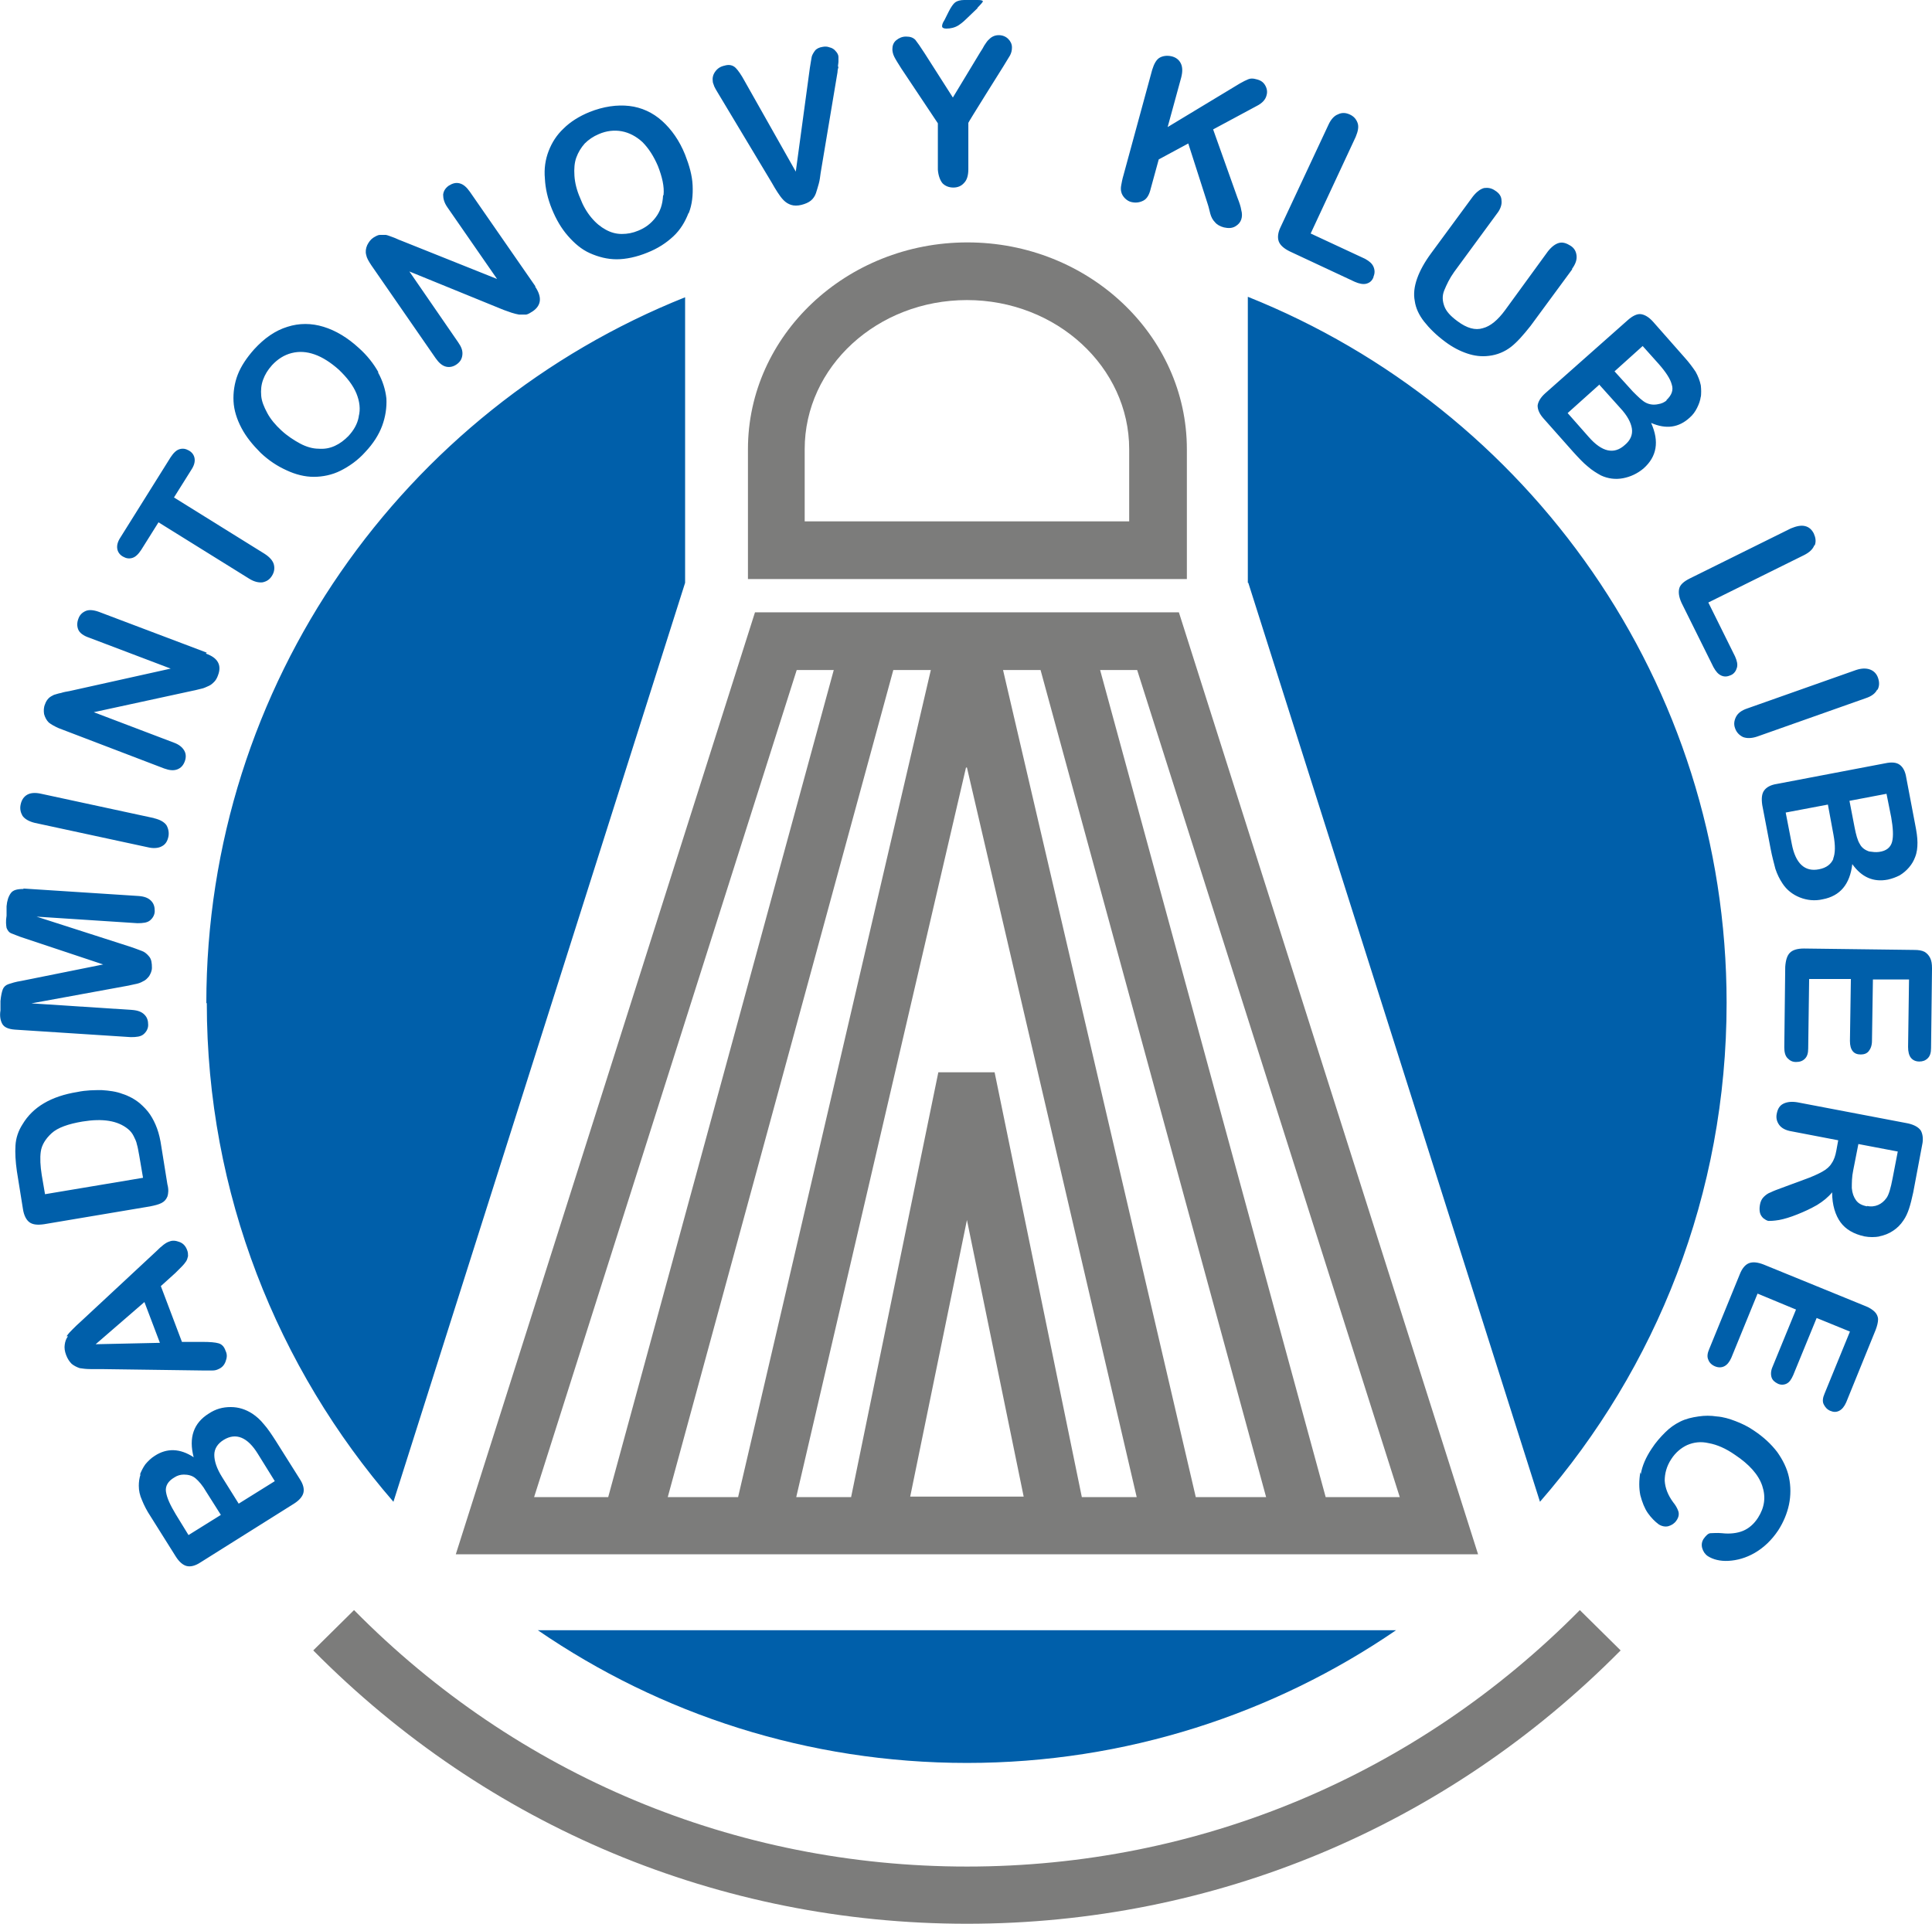 <?xml version="1.0" encoding="UTF-8"?>
<svg id="Vrstva_1" xmlns="http://www.w3.org/2000/svg" version="1.1" xmlns:xlink="http://www.w3.org/1999/xlink" viewBox="0 0 412 410.4">
  <!-- Generator: Adobe Illustrator 29.2.1, SVG Export Plug-In . SVG Version: 2.1.0 Build 116)  -->
  <defs>
    <style>
      .st0 {
        fill: #7c7c7b;
      }

      .st1 {
        fill: #005faa;
      }
    </style>
  </defs>
  <path class="st0" d="M171.6,95.8c0-17.6,15.5-31.8,34.6-31.8s34.6,14.3,34.6,31.8v15.4h-69.2v-15.4h0ZM159.4,123.5h93.7v-27.7c0-24.3-21-44.1-46.8-44.1s-46.8,19.8-46.8,44.1v27.7h0ZM298.5,319.3h-15.8l-48.1-176.4h7.9l56,176.4ZM270,319.3h-15l-41.1-176.4h8l48.1,176.4h0ZM206.2,163.7l36.2,155.6h-11.7l-18.6-90.6h-12l-18.6,90.6h-11.7l36.2-155.6h0ZM198.5,142.9l-41.1,176.4h-15l48.1-176.4h8,0ZM177.8,142.9l-48.1,176.4h-15.8l56-176.4h7.9ZM194.1,319.2l12.1-59,12.1,59h-24.2,0ZM286,331.5h29.2l-63.8-200.9h-90.4l-63.8,200.9h188.8,0ZM345.6,352l-8.7-8.6c-34.9,35.3-81.3,54.7-130.7,54.7s-95.9-19.4-130.7-54.7l-8.7,8.6c37.2,37.6,86.7,58.3,139.4,58.3s102.2-20.7,139.4-58.3"/>
  <path class="st1" d="M398.2,257.3c-1.1-.2-1.9-.6-2.4-1.3-.5-.7-.8-1.5-.9-2.6,0-1.1,0-2.4.3-3.8l1.1-5.6,8.4,1.6-1.1,5.7c-.4,2.1-.8,3.5-1.3,4.2-.5.7-1.1,1.2-1.8,1.5s-1.5.4-2.4.2M400.7,263.7c1.1-.2,2.1-.6,3-1.2.9-.6,1.6-1.3,2.2-2.2.5-.7.9-1.6,1.2-2.5s.6-2.1.9-3.5l1.9-10.1c.3-1.3.1-2.4-.3-3.1-.5-.7-1.4-1.2-2.7-1.5l-23.6-4.5c-1.2-.2-2.2-.1-3,.3s-1.2,1.1-1.4,2.1c-.2.9,0,1.7.5,2.4s1.4,1.2,2.7,1.4l9.9,1.9-.4,2.2c-.2,1.1-.5,2-1,2.7-.4.7-1.1,1.3-2,1.8-.9.5-2.2,1.1-3.9,1.7l-4.6,1.7c-1.1.4-1.9.7-2.5,1-.6.2-1.1.6-1.5,1-.4.4-.7,1-.8,1.7-.1.6-.1,1.1,0,1.6.1.5.4.9.7,1.2.4.3.7.5,1.1.6.4,0,1.1,0,2.3-.2,1.1-.2,2.4-.6,3.9-1.2s2.8-1.2,4.2-2c1.3-.8,2.4-1.7,3.2-2.7,0,2.7.7,4.9,1.8,6.4s2.8,2.5,5.1,3c1.1.2,2.2.2,3.3,0M381,295.1c.6-.3,1-.9,1.4-1.8l5-12.2,7.1,2.9-5.4,13.2c-.4.9-.5,1.7-.2,2.3s.7,1.1,1.4,1.4c.7.3,1.3.3,1.9,0,.6-.3,1.1-.9,1.5-1.8l6.3-15.5c.3-.8.5-1.6.5-2.2s-.3-1.2-.7-1.6-1.1-.9-1.9-1.2l-21.8-8.9c-1.3-.5-2.3-.6-3.1-.3-.8.3-1.5,1.1-2,2.4l-6.5,15.9c-.4.9-.5,1.7-.2,2.3.2.6.7,1.1,1.4,1.4.7.3,1.4.3,2,0s1.1-.9,1.5-1.8l5.6-13.7,8.2,3.4-5,12.2c-.4.9-.4,1.7-.2,2.3.2.6.7,1,1.3,1.3s1.3.3,1.9,0M349.8,314c-.3,1.8-.3,3.4,0,4.9.4,1.5.9,2.8,1.6,3.8.7,1,1.5,1.8,2.3,2.4.6.4,1.4.6,2.1.4.7-.2,1.3-.6,1.7-1.2.5-.7.6-1.4.4-2s-.6-1.3-1.1-1.9c-1.1-1.5-1.7-3-1.8-4.6,0-1.5.4-3.1,1.4-4.6.9-1.4,2.1-2.4,3.4-3,1.4-.6,2.9-.8,4.6-.4,1.7.3,3.6,1.1,5.6,2.5,3,2,5,4.2,5.8,6.6.8,2.4.5,4.6-.9,6.8-.9,1.4-2,2.3-3.2,2.8-1.2.5-2.8.7-4.5.5-1.1-.1-1.9,0-2.4,0s-1,.5-1.5,1.2c-.4.6-.5,1.3-.3,2,.2.7.6,1.3,1.2,1.7,1.1.7,2.6,1.1,4.4,1s3.7-.6,5.6-1.7c1.9-1.1,3.6-2.7,5-4.8,1.1-1.7,1.9-3.6,2.3-5.5.4-1.9.4-3.9,0-5.8-.4-1.9-1.3-3.7-2.5-5.4-1.3-1.7-2.9-3.2-5-4.6-1.3-.9-2.6-1.5-3.9-2s-2.6-.9-4-1c-1.3-.2-2.6-.2-3.9,0-1.4.2-2.7.5-3.9,1.1s-2.2,1.3-3.2,2.3-2,2.1-2.9,3.5c-1.2,1.8-2,3.6-2.3,5.4M266.2,124.3l62.2,196c24.8-28.5,39.8-65.6,39.8-106.4,0-68.3-42.3-126.7-102.1-150.6v61h0ZM297.7,347.7H114.7c26.1,17.9,57.6,28.3,91.5,28.3s65.5-10.5,91.5-28.3M44.1,213.9c0,40.7,15.1,77.9,39.8,106.4l62.2-196v-60.9c-59.8,23.9-102.1,82.3-102.1,150.6M35.4,318.2c-.2-1.2.4-2.3,1.8-3.1.6-.4,1.3-.6,2-.6.9,0,1.8.2,2.5.8.7.6,1.5,1.5,2.3,2.9l3.1,4.9-6.9,4.3-2.7-4.4c-1.2-2-1.9-3.5-2.1-4.8M47.4,315.1c-1.2-1.9-1.7-3.5-1.7-4.8,0-1.3.7-2.4,2-3.2,2.6-1.6,5.1-.6,7.3,3l3.6,5.8-7.7,4.8-3.5-5.6h0ZM30,314.4c-.3.8-.4,1.7-.4,2.5,0,1,.2,2,.7,3.1.4,1,1,2.2,1.8,3.4l5.4,8.6c.7,1.1,1.5,1.8,2.3,2s1.8,0,3-.8l19.9-12.5c1.1-.7,1.8-1.5,2-2.3.2-.8,0-1.8-.8-3l-5.1-8.1c-.9-1.4-1.7-2.6-2.5-3.5-.8-1-1.6-1.7-2.5-2.3-1.4-.9-2.9-1.4-4.6-1.4s-3.2.4-4.7,1.4c-3.2,2-4.3,5.1-3.2,9.3-2.9-1.9-5.7-2-8.3-.3-.8.5-1.4,1.1-2,1.8-.5.7-.9,1.5-1.2,2.3M20.4,286.7l10.4-9,3.3,8.7-13.7.3h0ZM14.5,285c-.4.5-.6,1.1-.7,1.8s0,1.4.3,2.2c.3.8.7,1.4,1.2,1.9.5.4,1.1.7,1.7.9.6.1,1.4.2,2.3.2s1.6,0,2.2,0l21.8.3c.9,0,1.6,0,2,0,.5,0,.9-.1,1.3-.3.7-.3,1.2-.8,1.5-1.6s.4-1.5,0-2.3c-.3-.9-.8-1.4-1.5-1.6s-1.8-.3-3.5-.3h-4.3s-4.5-11.9-4.5-11.9l3.1-2.8c.4-.4.8-.8,1.3-1.3.5-.5.8-.9,1-1.2.2-.3.3-.7.4-1.1,0-.4,0-.8-.2-1.3-.3-.8-.8-1.4-1.6-1.7s-1.5-.4-2.2-.1c-.7.2-1.6.9-2.8,2.1l-15.9,14.8c-.8.7-1.4,1.3-1.9,1.8s-.9.9-1.3,1.5M8.7,245.6c.2-1.4,1-2.7,2.3-3.9s3.6-2,6.6-2.5c4.3-.7,7.5-.2,9.7,1.6.5.4.9.9,1.2,1.5s.6,1.2.7,1.8c.2.6.3,1.4.5,2.4l.8,4.7-20.9,3.5-.7-4.1c-.3-1.9-.4-3.6-.2-5M3.3,244.3c-.1,1.6,0,3.4.3,5.5l1.3,8.1c.2,1.3.7,2.3,1.4,2.8.7.5,1.7.6,3.1.4l22.6-3.8c1-.2,1.8-.4,2.4-.7.6-.3,1-.7,1.3-1.4.2-.6.3-1.5,0-2.6l-1.3-8.1c-.2-1.4-.5-2.7-.9-3.8-.4-1.1-.9-2.1-1.5-3s-1.4-1.7-2.2-2.4c-1.1-.9-2.4-1.6-3.7-2-1.3-.5-2.8-.7-4.4-.8-1.6,0-3.3,0-5.2.4-5.6.9-9.5,3.2-11.7,6.9-.9,1.4-1.4,2.9-1.5,4.5M5.1,189.6c-1.4,0-2.3.2-2.8.9-.5.7-.8,1.6-.9,2.8v2c-.2,1.2-.1,2,0,2.6.2.5.5,1,1.1,1.2s1.4.6,2.7,1l16.8,5.6-17.4,3.5c-1.3.2-2.2.5-2.8.7s-1,.6-1.2,1.1c-.2.5-.4,1.4-.5,2.5v2c-.2,1.2,0,2.2.4,2.9.4.7,1.3,1.1,2.7,1.2l24.7,1.6c1.2,0,2.1-.1,2.7-.6.6-.5,1-1.2,1-2,0-.9-.2-1.6-.8-2.2-.6-.6-1.4-.9-2.6-1l-21.5-1.4,20.2-3.7c.7-.1,1.3-.3,1.9-.4.6-.1,1.2-.3,1.7-.6.5-.2.9-.6,1.3-1.1.3-.5.6-1.1.6-1.8,0-1-.1-1.8-.6-2.4s-1-1-1.6-1.2c-.6-.2-1.5-.6-2.8-1l-19.6-6.3,21.5,1.4c1.2,0,2.1-.1,2.7-.6s1-1.2,1-2c0-.9-.2-1.6-.8-2.2-.6-.6-1.4-.9-2.6-1l-24.7-1.6h0ZM32.9,174.5l-24.1-5.2c-1.3-.3-2.3-.2-3,.2-.7.4-1.2,1.1-1.4,2.1-.2.9,0,1.7.4,2.4.5.7,1.4,1.2,2.6,1.5l24.1,5.2c1.2.3,2.3.2,3-.2.8-.4,1.2-1.1,1.4-2,.2-.9,0-1.8-.4-2.5-.5-.7-1.4-1.2-2.7-1.5M44.1,139.2l-23-8.7c-1.1-.4-2.1-.5-2.8-.2s-1.3.8-1.6,1.7c-.3.8-.3,1.6,0,2.3s1.1,1.3,2.3,1.7l17.4,6.6-21.6,4.8c-.6.1-1.2.2-1.8.4-.6.1-1.1.3-1.5.4-.4.2-.8.4-1.1.7s-.6.7-.8,1.3c-.3.7-.3,1.4-.2,2.1.2.7.5,1.3,1,1.8.5.4,1.2.8,2.1,1.2l22.5,8.6c1.1.4,2,.5,2.8.2.8-.3,1.3-.9,1.6-1.7.3-.8.3-1.6-.1-2.3-.4-.7-1.1-1.3-2.2-1.7l-17.1-6.5,21.2-4.6c.6-.1,1.2-.3,1.7-.4.6-.1,1.1-.4,1.6-.6.5-.2.9-.6,1.2-.9s.6-.8.8-1.4c.8-2.1,0-3.7-2.6-4.6M40.8,100.2c.6-.9.8-1.7.7-2.4s-.5-1.3-1.2-1.7c-.7-.4-1.3-.5-2-.3-.7.2-1.3.8-1.9,1.7l-10.7,17.1c-.6.9-.8,1.7-.7,2.4.1.7.5,1.3,1.2,1.7.7.4,1.3.5,2,.3s1.3-.8,1.9-1.7l3.7-5.9,19.3,12c1.1.7,2.1.9,2.9.8.9-.2,1.5-.6,2-1.4.5-.8.6-1.6.4-2.4s-.9-1.6-2-2.3l-19.3-12,3.7-5.9h0ZM76.5,88.9c-.3,1.6-1.1,2.9-2.2,4.1-.9.9-1.8,1.6-2.9,2.1-1.1.5-2.2.7-3.5.6-1.2,0-2.6-.4-3.9-1.1s-2.7-1.6-4-2.8c-1.3-1.2-2.3-2.4-3-3.7-.7-1.3-1.2-2.5-1.3-3.7s0-2.3.4-3.4c.4-1.1,1-2.1,1.9-3.1,1.2-1.3,2.6-2.2,4.2-2.6,1.6-.4,3.2-.3,4.9.3s3.4,1.7,5.1,3.2c1.8,1.7,3.1,3.4,3.8,5.1s.9,3.4.5,4.9M80.7,79.4c-1-1.8-2.4-3.6-4.2-5.2-2.4-2.2-4.9-3.7-7.5-4.5s-5.2-.8-7.7,0c-2.6.8-4.9,2.4-7.1,4.8-1.6,1.8-2.8,3.6-3.5,5.4s-1,3.8-.9,5.7.7,3.8,1.7,5.7c1,1.9,2.4,3.6,4.1,5.3,1.7,1.6,3.5,2.8,5.5,3.7,1.9.9,3.9,1.4,5.8,1.4s3.9-.4,5.7-1.3,3.7-2.2,5.3-4c1.7-1.8,2.9-3.7,3.6-5.6.7-1.9,1-3.9.9-5.8-.2-1.9-.8-3.8-1.8-5.6M114.2,61.1l-14-20.2c-.7-1-1.4-1.6-2.2-1.8-.8-.2-1.5,0-2.3.5-.7.5-1.1,1.1-1.2,1.9,0,.8.2,1.7.9,2.7l10.6,15.3-20.5-8.2c-.6-.2-1.1-.5-1.7-.7s-1-.4-1.5-.5c-.4,0-.9,0-1.3,0s-.9.3-1.4.6c-.6.4-1,1-1.3,1.6-.3.7-.4,1.4-.2,2.1.1.6.5,1.3,1.1,2.2l13.7,19.8c.7,1,1.4,1.6,2.2,1.8.8.2,1.6,0,2.3-.5.7-.5,1.1-1.1,1.2-2s-.2-1.7-.9-2.7l-10.4-15.1,20.1,8.2c.6.2,1.1.4,1.7.6s1.1.3,1.6.4c.5,0,1,0,1.5,0,.5-.1.9-.4,1.4-.7,1.9-1.3,2-3.1.5-5.3M141.4,41.7c-.1,1.9-.6,3.4-1.6,4.7s-2.2,2.2-3.7,2.8c-1.2.5-2.3.7-3.5.7-1.2,0-2.3-.3-3.4-.9-1.1-.6-2.1-1.4-3.1-2.6s-1.8-2.6-2.4-4.2c-.7-1.6-1.1-3.2-1.2-4.7s0-2.8.4-3.9c.4-1.1,1-2.1,1.8-3,.8-.8,1.8-1.5,3-2,1.6-.7,3.3-.9,4.9-.6,1.6.3,3.1,1.1,4.4,2.3,1.3,1.3,2.4,3,3.3,5.1.9,2.3,1.4,4.4,1.2,6.2M146.9,45.4c.7-1.8.9-3.8.8-5.9s-.7-4.2-1.6-6.5c-1.2-3-2.9-5.4-4.9-7.2s-4.4-2.9-7-3.2-5.5.1-8.5,1.3c-2.2.9-4.1,2.1-5.5,3.5-1.5,1.4-2.5,3-3.2,4.8s-1,3.8-.8,5.9c.1,2.1.6,4.3,1.5,6.5.9,2.2,2,4.1,3.4,5.7,1.4,1.6,2.9,2.9,4.7,3.7s3.7,1.3,5.7,1.3,4.3-.5,6.5-1.4c2.3-.9,4.1-2.1,5.6-3.5s2.5-3.1,3.2-4.9M178.7,14.2c0-.4.1-.7.1-1.1,0-.4,0-.7,0-1,0-.4-.3-.9-.6-1.2-.3-.4-.8-.7-1.3-.8-.5-.2-1-.2-1.5-.1-.7.1-1.3.4-1.6.8s-.6.9-.7,1.3-.2,1.3-.4,2.4l-3,22.1-10.9-19.3c-.7-1.3-1.4-2.3-1.9-2.8-.6-.6-1.4-.8-2.4-.5-.9.2-1.5.6-2,1.3-.5.7-.6,1.4-.5,2.1,0,.3.2.6.3,1,.2.4.4.8.6,1.1s.4.7.6,1l11.1,18.5c.4.7.8,1.4,1.2,2,.4.6.8,1.2,1.3,1.7s1,.8,1.6,1c.6.2,1.4.2,2.2,0,.8-.2,1.5-.5,2-.9s.9-1,1.1-1.6.4-1.3.6-2,.3-1.5.4-2.3l3.6-21.5c0-.4.1-.8.2-1.1M208.4,1.7c.8-.8,1.2-1.3,1.2-1.4,0-.2-.4-.3-1.1-.3h-2.9c-.8,0-1.5.2-1.9.5-.4.3-.9,1-1.4,2l-.9,1.8c-.4.6-.5,1-.5,1.3s.3.5.9.5c.9,0,1.8-.2,2.6-.7.3-.2.9-.6,1.7-1.4.8-.8,1.6-1.5,2.4-2.3M215.4,11.8c.3-.6.4-1.1.4-1.7,0-.7-.3-1.3-.8-1.8s-1.2-.8-2-.8c-.5,0-.9.1-1.3.3-.4.2-.7.5-1,.8-.3.3-.5.7-.8,1.1-.2.4-.5.9-.9,1.5l-5.8,9.6-6-9.4c-.9-1.4-1.6-2.4-2-2.9-.5-.5-1.1-.7-2-.7-.8,0-1.5.3-2.1.8-.6.5-.8,1.2-.8,1.9,0,.4.1,1,.4,1.6.3.6.8,1.4,1.5,2.5l7.8,11.7v9.9c.1,1.3.5,2.3,1,2.9.6.6,1.4.9,2.3.9.9,0,1.7-.3,2.3-1,.6-.6.9-1.6.9-2.9v-9.9c-.1,0,7.5-12.1,7.5-12.1.6-1,1.1-1.8,1.4-2.3M270.1,20.3c.2-.7.1-1.4-.3-2.1-.4-.7-1-1.1-1.9-1.3-.7-.2-1.2-.2-1.7,0s-1.1.5-1.8.9l-15.4,9.3,2.9-10.6c.3-1.2.3-2.2-.1-3-.4-.8-1.1-1.3-2-1.5-.9-.2-1.8-.1-2.5.3s-1.2,1.3-1.6,2.6l-6.1,22.4c-.3,1-.4,1.7-.5,2.2s-.1,1,0,1.4c.1.5.4,1,.8,1.4.4.4.9.7,1.4.8.9.2,1.7.1,2.5-.3s1.3-1.3,1.6-2.6l1.7-6.2,6.3-3.4,4.2,13.1c.2.6.3,1.2.5,1.9.2.7.5,1.3,1,1.8.4.5,1.1.9,1.9,1.1.9.2,1.7.2,2.4-.2s1.1-.9,1.3-1.5c.2-.6.2-1.3,0-2-.1-.7-.4-1.6-.8-2.6l-5.2-14.6,9.3-5c1.2-.6,1.9-1.4,2.1-2.3M292.9,59c.3-.7.3-1.4,0-2.1-.3-.7-.9-1.2-1.8-1.7l-11.6-5.4,9.6-20.6c.5-1.2.7-2.2.4-3s-.8-1.4-1.7-1.8c-.9-.4-1.7-.4-2.5,0-.8.3-1.5,1.1-2,2.2l-10.2,21.8c-.6,1.2-.7,2.3-.4,3.1.3.8,1.1,1.5,2.3,2.1l13.9,6.5c.9.4,1.8.6,2.5.4.7-.2,1.2-.6,1.5-1.4M335.2,57.4c.8-1.1,1.1-2,1-2.9s-.5-1.6-1.3-2.1-1.6-.8-2.4-.6c-.8.2-1.6.8-2.4,1.8l-9.1,12.5c-1.6,2.2-3.2,3.5-4.8,3.9-1.6.5-3.4,0-5.4-1.5-1.5-1.1-2.4-2.1-2.8-3.2-.4-1.1-.5-2.2,0-3.4s1.1-2.5,2.1-3.9l9.1-12.4c.8-1,1.1-2,1-2.8,0-.9-.5-1.6-1.3-2.1-.8-.6-1.6-.7-2.4-.6-.8.2-1.6.8-2.4,1.8l-8.9,12.1c-1.4,1.9-2.4,3.7-3,5.4s-.8,3.3-.5,4.8c.2,1.5.9,3,2,4.4,1.1,1.4,2.6,2.9,4.5,4.3,1.6,1.2,3.2,2,4.7,2.5s3,.7,4.6.5c1.8-.2,3.4-.9,4.7-1.9s2.7-2.6,4.2-4.5l8.9-12.1h0ZM355.5,85.3c-.5.5-1.2.8-1.9.9-.9.2-1.8.1-2.6-.3-.8-.4-1.7-1.3-2.8-2.4l-3.9-4.3,6-5.4,3.4,3.8c1.5,1.7,2.5,3.2,2.8,4.4.4,1.2,0,2.3-1.2,3.4M341.1,82.1l4.4,4.9c1.5,1.6,2.3,3.1,2.5,4.4.2,1.3-.3,2.5-1.5,3.5-2.3,2.1-4.9,1.5-7.7-1.7l-4.5-5.1,6.8-6.1h0ZM362.7,84.8c.1-.9.1-1.7,0-2.6-.2-1-.6-2-1.1-2.9-.6-.9-1.4-2-2.4-3.1l-6.7-7.6c-.9-1-1.8-1.5-2.6-1.6s-1.8.4-2.8,1.3l-17.6,15.6c-1,.9-1.5,1.8-1.6,2.6,0,.9.4,1.8,1.3,2.8l6.3,7.1c1.1,1.2,2.1,2.3,3.1,3.1.9.8,1.9,1.4,2.8,1.9,1.5.7,3.1.9,4.7.6,1.6-.3,3.1-1,4.4-2.1,2.8-2.5,3.4-5.7,1.6-9.7,3.2,1.4,5.9,1,8.2-1.1.7-.6,1.2-1.3,1.6-2.1.4-.8.7-1.6.8-2.5M387,116.3c.3-.8.2-1.6-.2-2.5-.4-.8-1-1.4-1.9-1.6-.8-.2-1.8,0-3,.5l-21.6,10.7c-1.2.6-2,1.3-2.2,2.1s-.1,1.8.5,3.1l6.8,13.7c.5.9,1,1.5,1.7,1.8.7.3,1.3.2,2-.1.7-.3,1.1-.9,1.3-1.6s0-1.5-.4-2.4l-5.7-11.5,20.4-10.1c1.2-.6,1.9-1.3,2.2-2.1M400.4,147.1c.4-.8.4-1.6.1-2.5-.3-.9-.9-1.5-1.7-1.8-.8-.3-1.8-.3-3,.1l-23.2,8.2c-1.2.4-2,1-2.4,1.8-.4.8-.5,1.6-.2,2.4.3.9.9,1.5,1.7,1.9.8.3,1.8.3,3-.1l23.2-8.2c1.2-.4,2-1,2.4-1.8M403.5,179.5c-.3,1.2-1.2,2-2.8,2.2-.7.1-1.4,0-2.1-.1-.9-.3-1.6-.8-2-1.6-.5-.8-.8-2-1.1-3.5l-1.1-5.7,7.9-1.5,1,5c.4,2.3.5,4,.2,5.2M391,183.1c-.5,1.2-1.5,2-3.1,2.3-3,.6-5-1.2-5.8-5.4l-1.3-6.7,9-1.7,1.2,6.5c.4,2.2.4,3.9-.1,5.1M408.4,182.8c.4-1,.5-2,.5-3.1,0-1.1-.2-2.4-.5-3.9l-1.9-10c-.2-1.3-.7-2.2-1.4-2.7s-1.7-.6-3.1-.3l-23.1,4.4c-1.3.2-2.2.7-2.7,1.4-.5.7-.6,1.7-.4,3.1l1.8,9.4c.3,1.6.7,3,1,4.2.4,1.2.9,2.2,1.5,3.1.9,1.4,2.2,2.4,3.7,3,1.5.6,3.2.8,4.9.4,3.7-.7,5.8-3.2,6.3-7.5,2,2.8,4.5,3.9,7.6,3.3.9-.2,1.7-.5,2.5-.9.8-.5,1.4-1,2-1.7.6-.7,1-1.4,1.3-2.2M412,206.5c0-.9-.1-1.6-.4-2.2s-.7-1-1.2-1.3c-.6-.3-1.3-.4-2.2-.4l-23.5-.3c-1.4,0-2.4.3-3,.9-.6.6-.9,1.6-1,3l-.2,17.2c0,1,.2,1.8.7,2.3s1,.8,1.8.8c.8,0,1.4-.2,1.9-.7.5-.5.7-1.2.7-2.2l.2-14.8h8.9c0,.1-.2,13.2-.2,13.2,0,1,.2,1.7.6,2.2.4.5,1,.7,1.7.7s1.3-.2,1.7-.7c.4-.5.7-1.2.7-2.2l.2-13.1h7.7c0,.1-.2,14.4-.2,14.4,0,1,.2,1.8.6,2.3s1,.8,1.8.8c.7,0,1.3-.2,1.8-.7.5-.5.7-1.2.7-2.2l.2-16.7h0Z"/>
</svg>